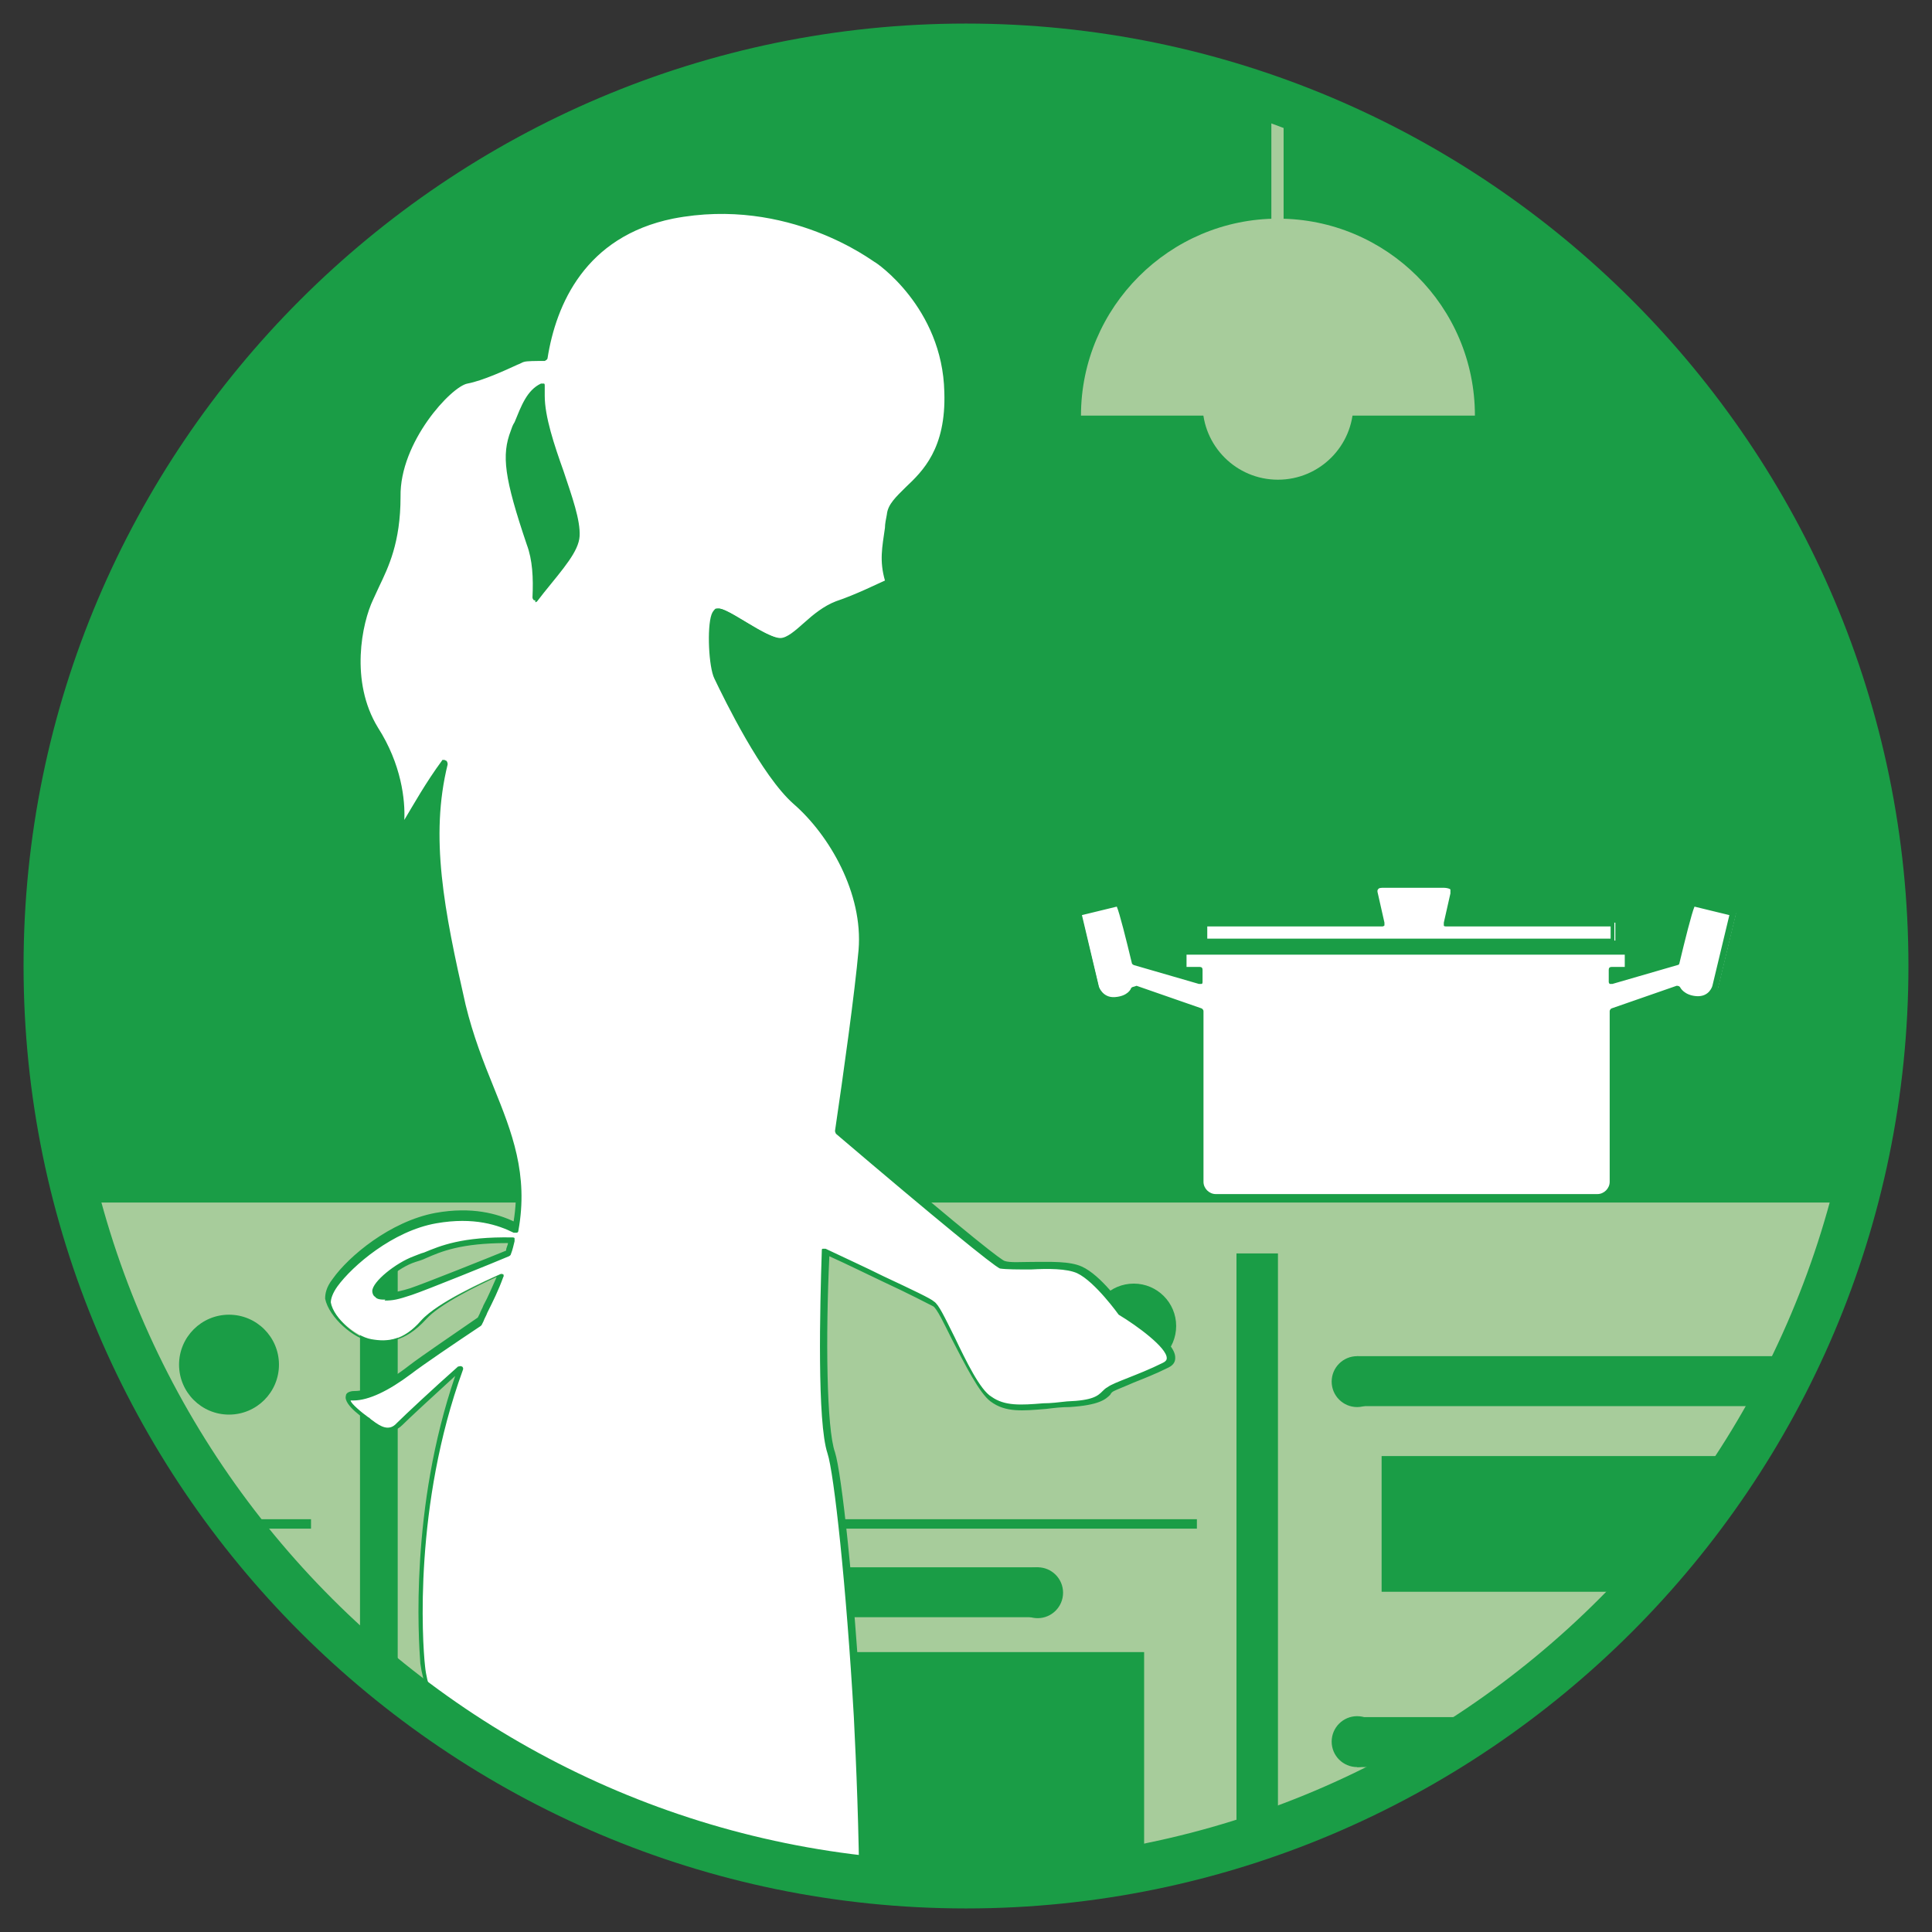 <?xml version="1.0" encoding="UTF-8"?>
<svg id="_レイヤー_2" xmlns="http://www.w3.org/2000/svg" version="1.1" xmlns:xlink="http://www.w3.org/1999/xlink" viewBox="0 0 205 205">
  <rect x="0" y="0" width="205" height="205" fill="#333333" stroke="none"/>
  <!-- Generator: Adobe Illustrator 29.3.1, SVG Export Plug-In . SVG Version: 2.1.0 Build 151)  -->
  <defs>
    <style>
      .st0 {
        fill: #fff;
      }

      .st1 {
        fill: #1a9d46;
      }

      .st2 {
        fill: none;
      }

      .st3 {
        clip-path: url(#clippath);
      }

      .st4 {
        fill: #a7cc9b;
      }
    </style>
    <clipPath id="clippath">
      <circle class="st2" cx="102.5" cy="102.5" r="97.5" transform="translate(-1.1 1.1) rotate(-.6)"/>
    </clipPath>
  </defs>
  <g id="_横並び配置">
    <circle class="st1" cx="102.5" cy="102.5" r="97.5"/>
    <g class="st3">
      <g>
        <rect class="st4" x="-30.5" y="127.6" width="236.4" height="5.4"/>
        <rect class="st4" x="-26.2" y="131.3" width="64.4" height="97.6"/>
        <rect class="st4" x="135.6" y="131.3" width="64.4" height="97.6"/>
        <rect class="st4" x="42.2" y="131.3" width="89" height="97.6"/>
        <circle class="st1" cx="24.3" cy="144.8" r="5.3"/>
        <circle class="st1" cx="120.3" cy="140.7" r="4.5"/>
        <circle class="st1" cx="28.1" cy="174.3" r="2.7"/>
        <circle class="st1" cx="28.1" cy="200.6" r="2.7"/>
        <rect class="st1" x="25.5" y="174.3" width="5.3" height="26.2"/>
        <circle class="st1" cx="110.1" cy="169" r="2.7"/>
        <circle class="st1" cx="62" cy="169" r="2.7"/>
        <rect class="st1" x="62.1" y="166.3" width="48.1" height="5.3"/>
        <circle class="st1" cx="192" cy="146.6" r="2.7"/>
        <circle class="st1" cx="144" cy="146.6" r="2.7"/>
        <rect class="st1" x="144" y="143.9" width="48.1" height="5.3"/>
        <circle class="st1" cx="192" cy="184.8" r="2.7"/>
        <circle class="st1" cx="144" cy="184.8" r="2.7"/>
        <rect class="st1" x="144" y="182.2" width="48.1" height="5.3"/>
        <rect class="st1" x="-21" y="161.2" width="54" height="1"/>
        <rect class="st1" x="47.4" y="161.2" width="79.6" height="1"/>
        <rect class="st1" x="52.4" y="175.3" width="69" height="40.6"/>
        <rect class="st1" x="146.6" y="154.5" width="42.8" height="14.4"/>
        <rect class="st1" x="146.6" y="194" width="19.4" height="18.3"/>
        <rect class="st1" x="170" y="194" width="19.4" height="18.3"/>
        <path class="st4" d="M156.5,44.1c0-11.6-9.4-20.9-20.9-20.9s-20.9,9.4-20.9,20.9h41.8Z"/>
        <circle class="st4" cx="135.6" cy="42.9" r="8"/>
        <rect class="st4" x="134.9" y="-1.8" width="1.3" height="27.8"/>
        <path class="st0" d="M153.4,97.9l.7-3.1s.4-1-1-1h-6.3c-1.4,0-1,1-1,1l.7,3.1h-18.9v1.9h43.8v-1.9h-17.9Z"/>
        <path class="st1" d="M171.2,100.2h-43.8c-.2,0-.3-.1-.3-.3v-1.9c0-.2.1-.3.3-.3h18.6l-.6-2.7s-.2-.5.1-.9c.2-.3.7-.5,1.2-.5h6.3c.6,0,1,.2,1.2.5.3.4.1.9,0,.9l-.6,2.7h17.4c.2,0,.3.1.3.3v1.9c0,.2-.1.3-.3.3h0ZM127.7,99.6h43.2v-1.3h-17.5s-.2,0-.2-.1c0,0,0-.2,0-.3l.7-3.1s0-.3,0-.4-.4-.2-.7-.2h-6.3c-.4,0-.6,0-.7.2-.1.1,0,.4,0,.4l.7,3.1s0,.2,0,.3c0,0-.1.1-.2.1h-18.6v1.3h0Z"/>
        <path class="st0" d="M179.8,95.8c-.4.4-1.7,6.3-1.7,6.3l-6.9,2v-1.3h1.7v-1.9h-47.1v1.9h1.7v1.3l-6.9-2s-1.4-5.9-1.7-6.3l-4.2,1.1,1.9,7.9s.4,1.4,2.1,1.3,2-1.1,2-1.1l6.9,2.4v18.1c0,.9.7,1.6,1.6,1.6h40.5c.9,0,1.6-.7,1.6-1.6v-18.1l6.9-2.4s.4,1,2,1.1,2.1-1.3,2.1-1.3l1.9-7.9-4.2-1.1h0Z"/>
        <path class="st1" d="M169.6,127.4h-40.5c-1.1,0-2-.9-2-2v-17.8l-6.4-2.3c-.2.4-.9,1-2.1,1.1-1.5,0-2.2-.9-2.4-1.5l-1.9-7.9c0-.2,0-.3.2-.4l4.2-1.1s.2,0,.3,0c.4.4,1.4,4.7,1.8,6.3l6.3,1.8v-.6h-1.4c-.2,0-.3-.1-.3-.3v-1.9c0-.2.1-.3.3-.3h47.1c.2,0,.3.1.3.3v1.9c0,.2-.1.3-.3.3h-1.4v.6l6.3-1.8c.4-1.6,1.4-5.8,1.8-6.3,0,0,.2-.1.3,0l4.2,1.1c.2,0,.3.2.2.4l-1.9,7.9c-.2.6-.9,1.7-2.4,1.6-1.3,0-1.9-.7-2.1-1.1l-6.4,2.2v17.9c0,1.1-.9,2-2,2h0ZM120.6,104.6h0l6.9,2.4s.2.1.2.3v18.1c0,.7.6,1.3,1.3,1.3h40.5c.7,0,1.3-.6,1.3-1.3v-18.1s0-.2.2-.3l6.9-2.4c.1,0,.3,0,.4.2,0,0,.4.8,1.7.9,1.4.1,1.7-1.1,1.7-1.1l1.8-7.5-3.7-.9c-.3.7-1,3.5-1.6,6,0,.1-.1.2-.2.2l-6.9,2s-.2,0-.3,0c0,0-.1-.1-.1-.2v-1.3c0-.2.1-.3.3-.3h1.4v-1.3h-46.5v1.3h1.4c.2,0,.3.1.3.3v1.3s0,.2-.1.2c0,0-.2,0-.3,0l-6.9-2s-.2-.1-.2-.2c-.6-2.5-1.3-5.3-1.6-6l-3.7.9,1.8,7.6s.4,1.2,1.7,1.1c1.4-.1,1.7-.9,1.7-.9,0-.1.2-.2.3-.2h0ZM178,102.1h0Z"/>
        <path class="st0" d="M119,139.2s-2.5-3.5-4.5-4.5c-2-1-6.7,0-8.2-.6-.9-.3-10.4-8.3-17.3-14.3.9-6,2.1-14.7,2.5-19.3.5-6.4-3.5-12.6-7-15.8s-7.7-11.9-8.3-13.2c-.6-1.3-.8-6.6,0-6.9s5.2,3.2,6.8,3.2c1.6,0,3.4-3,5.9-3.9s5.5-2.4,5.5-2.4c-.8-2.6-.3-4.1.1-7.1s6.3-3.8,6.1-13c-.2-9.2-7.6-14.1-7.6-14.1,0,0-9-7.1-21.6-4.6-9.7,2-12.6,9.6-13.5,15-.9,0-1.9,0-2.3.2-.7.3-4,2-5.9,2.3-1.9.3-7.4,6.4-7.4,12.3.1,5.9-1.9,8.4-2.9,10.7s-2.7,8.6.5,13.9,2.8,10.1,2.6,10.9c-.1.6,2-3.8,4.7-7.4-2,8-.3,16,1.9,25.7,2.1,9.4,7.2,14.6,5.6,23.8-1.5-.7-4.2-1.8-8.5-1-5.9,1.1-11.8,6.9-11.4,8.7.4,1.9,2.9,4,4.6,4.3s3.4.2,5.6-2.2c1.4-1.6,5.5-3.6,8.3-4.8-.4,1.2-1,2.4-1.7,3.7-.2.5-.4.9-.7,1.4-2.6,1.7-6.1,4.1-7.4,5.1-2.2,1.7-4.3,2.7-5.9,2.7s.7,2,1.5,2.5c.8.5,2.1,1.8,3.4.6.9-.9,4-3.8,6.5-6-4.9,13.6-4.4,27.4-4,31.6.4,4.8,3.6,5.9,3.6,12.6v33.6h42c2.9-20.8-1.1-64.4-2.4-68.6-.9-2.9-.9-13.8-.6-21.4,5.4,2.6,10.9,5.1,11.5,5.6,1,.7,4,8.7,6,10.1,2,1.4,4.4.7,8.2.6,3.8-.1,3.6-1,4.5-1.6.9-.6,3.3-1.2,5.9-2.5,2.6-1.3-4.7-5.6-4.7-5.6h0ZM54,133c-3,1.2-9,3.6-10.3,4.1-1.8.6-3.9.8-3.8,0,0-.8,2.3-2.8,4.2-3.4,1.8-.6,3.7-2.2,10.4-2-.1.4-.2.9-.4,1.4h0ZM56.8,63.4c.1-2,0-4-.6-5.8-2.3-6.8-2.7-9.3-1.7-11.8.8-2,1.4-4.1,3.1-4.9v1c0,4.5,3.9,11.6,3.6,14.8-.1,1.6-2,3.8-4.4,6.7h0Z"/>
        <path class="st1" d="M90.5,223h-42c-.2,0-.3-.1-.3-.3v-33.6c0-3.7-1-5.6-1.9-7.5-.7-1.5-1.4-2.9-1.7-5.1-.2-2.7-1.1-16.5,3.7-30.5-2.3,2.1-4.9,4.5-5.6,5.2-1.3,1.3-2.6.3-3.4-.3-.1,0-.2-.2-.4-.2,0,0-2.5-1.6-2.2-2.6,0-.3.4-.5.9-.5,1.5,0,3.5-.9,5.8-2.7,1.3-1,4.7-3.3,7.3-5.1l.2-.4c.1-.3.3-.6.4-.9.5-.9.9-1.9,1.4-3-2,.9-6.1,2.9-7.5,4.5-2.3,2.5-4.2,2.5-5.9,2.3-1.7-.2-4.4-2.5-4.8-4.5,0-.5.1-1.2.8-2.1,1.7-2.4,6.1-6.1,10.9-7,3.9-.7,6.6.1,8.3.9.9-5.6-.8-9.7-2.7-14.5-1.1-2.7-2.2-5.5-3-8.9-2.2-9.5-3.6-17-2.2-24.3-1.4,2-2.6,4.1-3.3,5.3-.7,1.2-.7,1.2-.9,1.1-.1,0-.2-.3-.2-.4.2-1,.5-5.6-2.6-10.7-3.2-5.1-1.8-11.3-.5-14.1.2-.4.4-.8.7-1.3,1-2,2.4-4.5,2.3-9.3-.1-5.9,5.4-12.2,7.6-12.6,1.5-.2,3.8-1.4,5.1-2,.3-.1.6-.3.7-.3.5-.2,1.6-.2,2.2-.2,1-5.9,4.2-13.1,13.7-15,12.6-2.5,21.8,4.6,21.9,4.7,0,0,7.4,5,7.7,14.3.1,6.2-2.4,8.7-4.3,10.5-.9.9-1.7,1.6-1.8,2.5,0,.5-.1,1-.2,1.4-.3,2.1-.6,3.5,0,5.5,0,.1,0,.3-.1.4,0,0-3,1.5-5.5,2.4-1.2.4-2.2,1.4-3.2,2.2-1,.9-1.9,1.7-2.8,1.7h0c-.9,0-2.5-.9-4-1.8-.9-.6-2.3-1.4-2.6-1.3-.5.3-.5,5.1.2,6.5.8,1.7,4.9,10.1,8.2,13.1,3.9,3.5,7.6,9.8,7.1,16.1-.4,4.5-1.5,13.1-2.5,19.1,14.5,12.4,16.8,14,17.1,14.1.6.2,1.7.1,3,.1,1.8,0,3.9-.1,5.2.5,2,.9,4.3,4.1,4.6,4.6.8.4,5.4,3.3,5.3,5.1,0,.3-.1.7-.7,1-1.4.7-2.7,1.2-3.7,1.6-.9.4-1.7.7-2.1.9-.2.1-.3.2-.4.4-.5.5-1.2,1.1-4.3,1.3-.9,0-1.7.1-2.5.2-2.5.2-4.3.4-5.9-.8-1.2-.9-2.7-3.9-4.1-6.6-.8-1.6-1.6-3.3-2-3.5-.4-.2-2.7-1.4-5.3-2.6-1.7-.8-3.7-1.8-5.7-2.7-.4,8.5-.3,18.3.6,20.8,1.4,4.4,5.3,48,2.4,68.8,0,.1-.1.3-.3.3h0ZM48.8,222.4h41.4c1.6-11.9.9-30.3.4-40.2-.8-13.9-2.1-25.9-2.8-28-1.1-3.3-.8-15.5-.6-21.5,0-.1,0-.2.1-.2s.2,0,.3,0c2.1,1,4.3,2,6.1,2.9,3.2,1.5,5.1,2.4,5.4,2.7.5.3,1.1,1.6,2.2,3.8,1.2,2.5,2.7,5.6,3.9,6.3,1.4,1,3.1.9,5.5.7.8,0,1.6-.1,2.5-.2,2.8-.1,3.3-.6,3.8-1.1.1-.1.3-.3.5-.4.4-.3,1.2-.6,2.2-1,1-.4,2.3-.9,3.7-1.6.4-.2.4-.4.4-.5,0-1.1-3.1-3.4-5.1-4.6,0,0,0,0,0,0,0,0-2.5-3.5-4.4-4.4-1.1-.5-3.1-.5-4.9-.4-1.4,0-2.6,0-3.3-.1-.7-.3-6.6-5.1-17.4-14.3,0,0-.1-.2-.1-.3.9-6.1,2.1-14.7,2.5-19.2.5-6-3.1-12.2-6.9-15.5-3.4-3-7.3-11-8.4-13.3-.6-1.2-.8-5.4-.3-6.8.1-.3.3-.5.4-.6.5-.2,1.4.3,3.2,1.4,1.3.8,2.9,1.7,3.7,1.7h0c.7,0,1.6-.8,2.5-1.6,1-.9,2.1-1.8,3.4-2.3,2.1-.7,4.5-1.9,5.2-2.2-.6-2.1-.3-3.5,0-5.6,0-.4.1-.9.2-1.4.1-1.1,1-1.9,2-2.9,1.8-1.7,4.3-4.1,4.1-10.1-.2-9-7.3-13.8-7.4-13.8-.1,0-9.1-7-21.4-4.6-9.3,1.9-12.4,9.1-13.3,14.8,0,.1-.1.2-.3.3-1,0-1.9,0-2.2.1-.1,0-.4.2-.7.3-1.3.6-3.7,1.7-5.3,2-1.7.3-7.2,6.2-7.1,12,0,4.9-1.3,7.5-2.3,9.6-.2.4-.4.9-.6,1.3-1.2,2.5-2.5,8.7.5,13.6,2.5,3.9,2.9,7.7,2.8,9.8.9-1.5,2.3-4,4-6.3,0-.1.2-.1.4,0,.1,0,.2.2.2.4-1.9,7.7-.4,15.4,1.9,25.5.8,3.3,1.9,6.1,3,8.8,1.9,4.7,3.7,9.2,2.6,15.2,0,0,0,.2-.2.2,0,0-.2,0-.3,0-1.6-.8-4.2-1.7-8.2-1-4.6.8-8.9,4.5-10.5,6.7-.5.7-.7,1.3-.7,1.7.3,1.7,2.8,3.8,4.3,4,1.6.2,3.3.2,5.3-2.1,1.7-1.9,6.9-4.2,8.4-4.9.1,0,.2,0,.3,0,0,0,.1.2,0,.3-.5,1.4-1.1,2.6-1.7,3.8-.1.3-.3.6-.4.9l-.2.4s0,0-.1.1c-2.7,1.8-6.1,4.1-7.4,5.1-2.4,1.8-4.5,2.8-6.1,2.8s-.3,0-.3,0c0,.3,1.2,1.3,1.9,1.8.1,0,.2.2.4.3.9.7,1.8,1.2,2.6.3.8-.8,3.9-3.7,6.5-6,.1,0,.3-.1.4,0,.1,0,.2.2.1.4-5.2,14.3-4.3,28.7-4,31.4.2,2,.9,3.4,1.6,4.8,1,1.9,2,3.9,2,7.8v33.3h.1ZM40.9,137.9c-.4,0-.9,0-1.1-.3-.2-.1-.3-.4-.3-.6,0-1,2.5-3,4.4-3.7.3-.1.7-.3,1.1-.4,1.7-.7,4-1.7,9.4-1.6,0,0,.2,0,.2.1,0,0,0,.2,0,.3-.1.4-.2.9-.4,1.4,0,0,0,.1-.2.2-1.4.6-8.8,3.6-10.3,4.1s-2,.6-2.9.6h0ZM53.8,131.9c-4.9,0-7,.9-8.6,1.6-.4.2-.8.3-1.1.4-1.9.6-3.9,2.5-4,3.2,0,0,0,0,0,0,.3.3,1.8.1,3.4-.4,1.5-.5,8.5-3.3,10.2-4,0-.3.2-.6.2-.8h-.2,0ZM54,133h0ZM56.8,63.7h-.1c-.1,0-.2-.2-.2-.3.1-2.1,0-4-.6-5.6-2.4-7.1-2.7-9.5-1.7-12.1.1-.3.2-.6.4-.9.7-1.7,1.3-3.4,2.8-4.1,0,0,.2,0,.3,0s.1.1.1.3v1c0,2.2,1,5.2,2,8,.9,2.7,1.8,5.2,1.7,6.9-.1,1.6-1.7,3.4-3.8,6l-.7.9s-.1.1-.2.1h0ZM57.3,41.5c-1,.7-1.5,2.1-2.1,3.5-.1.3-.2.6-.4.9-1,2.4-.7,4.8,1.7,11.6.5,1.5.7,3.1.7,4.9h.1c2-2.6,3.5-4.4,3.6-5.8.1-1.5-.7-4-1.6-6.6-1-2.9-2-5.9-2-8.2v-.4Z"/>
      </g>
    </g>
    <path class="st1" d="M102.5,202.5c-55.1,0-100-44.9-100-100S47.4,2.5,102.5,2.5s100,44.9,100,100-44.9,100-100,100ZM102.5,7.4C50.1,7.4,7.4,50.1,7.4,102.5s42.6,95,95.1,95,95-42.6,95-95S154.9,7.4,102.5,7.4Z"/>
  </g>
</svg>